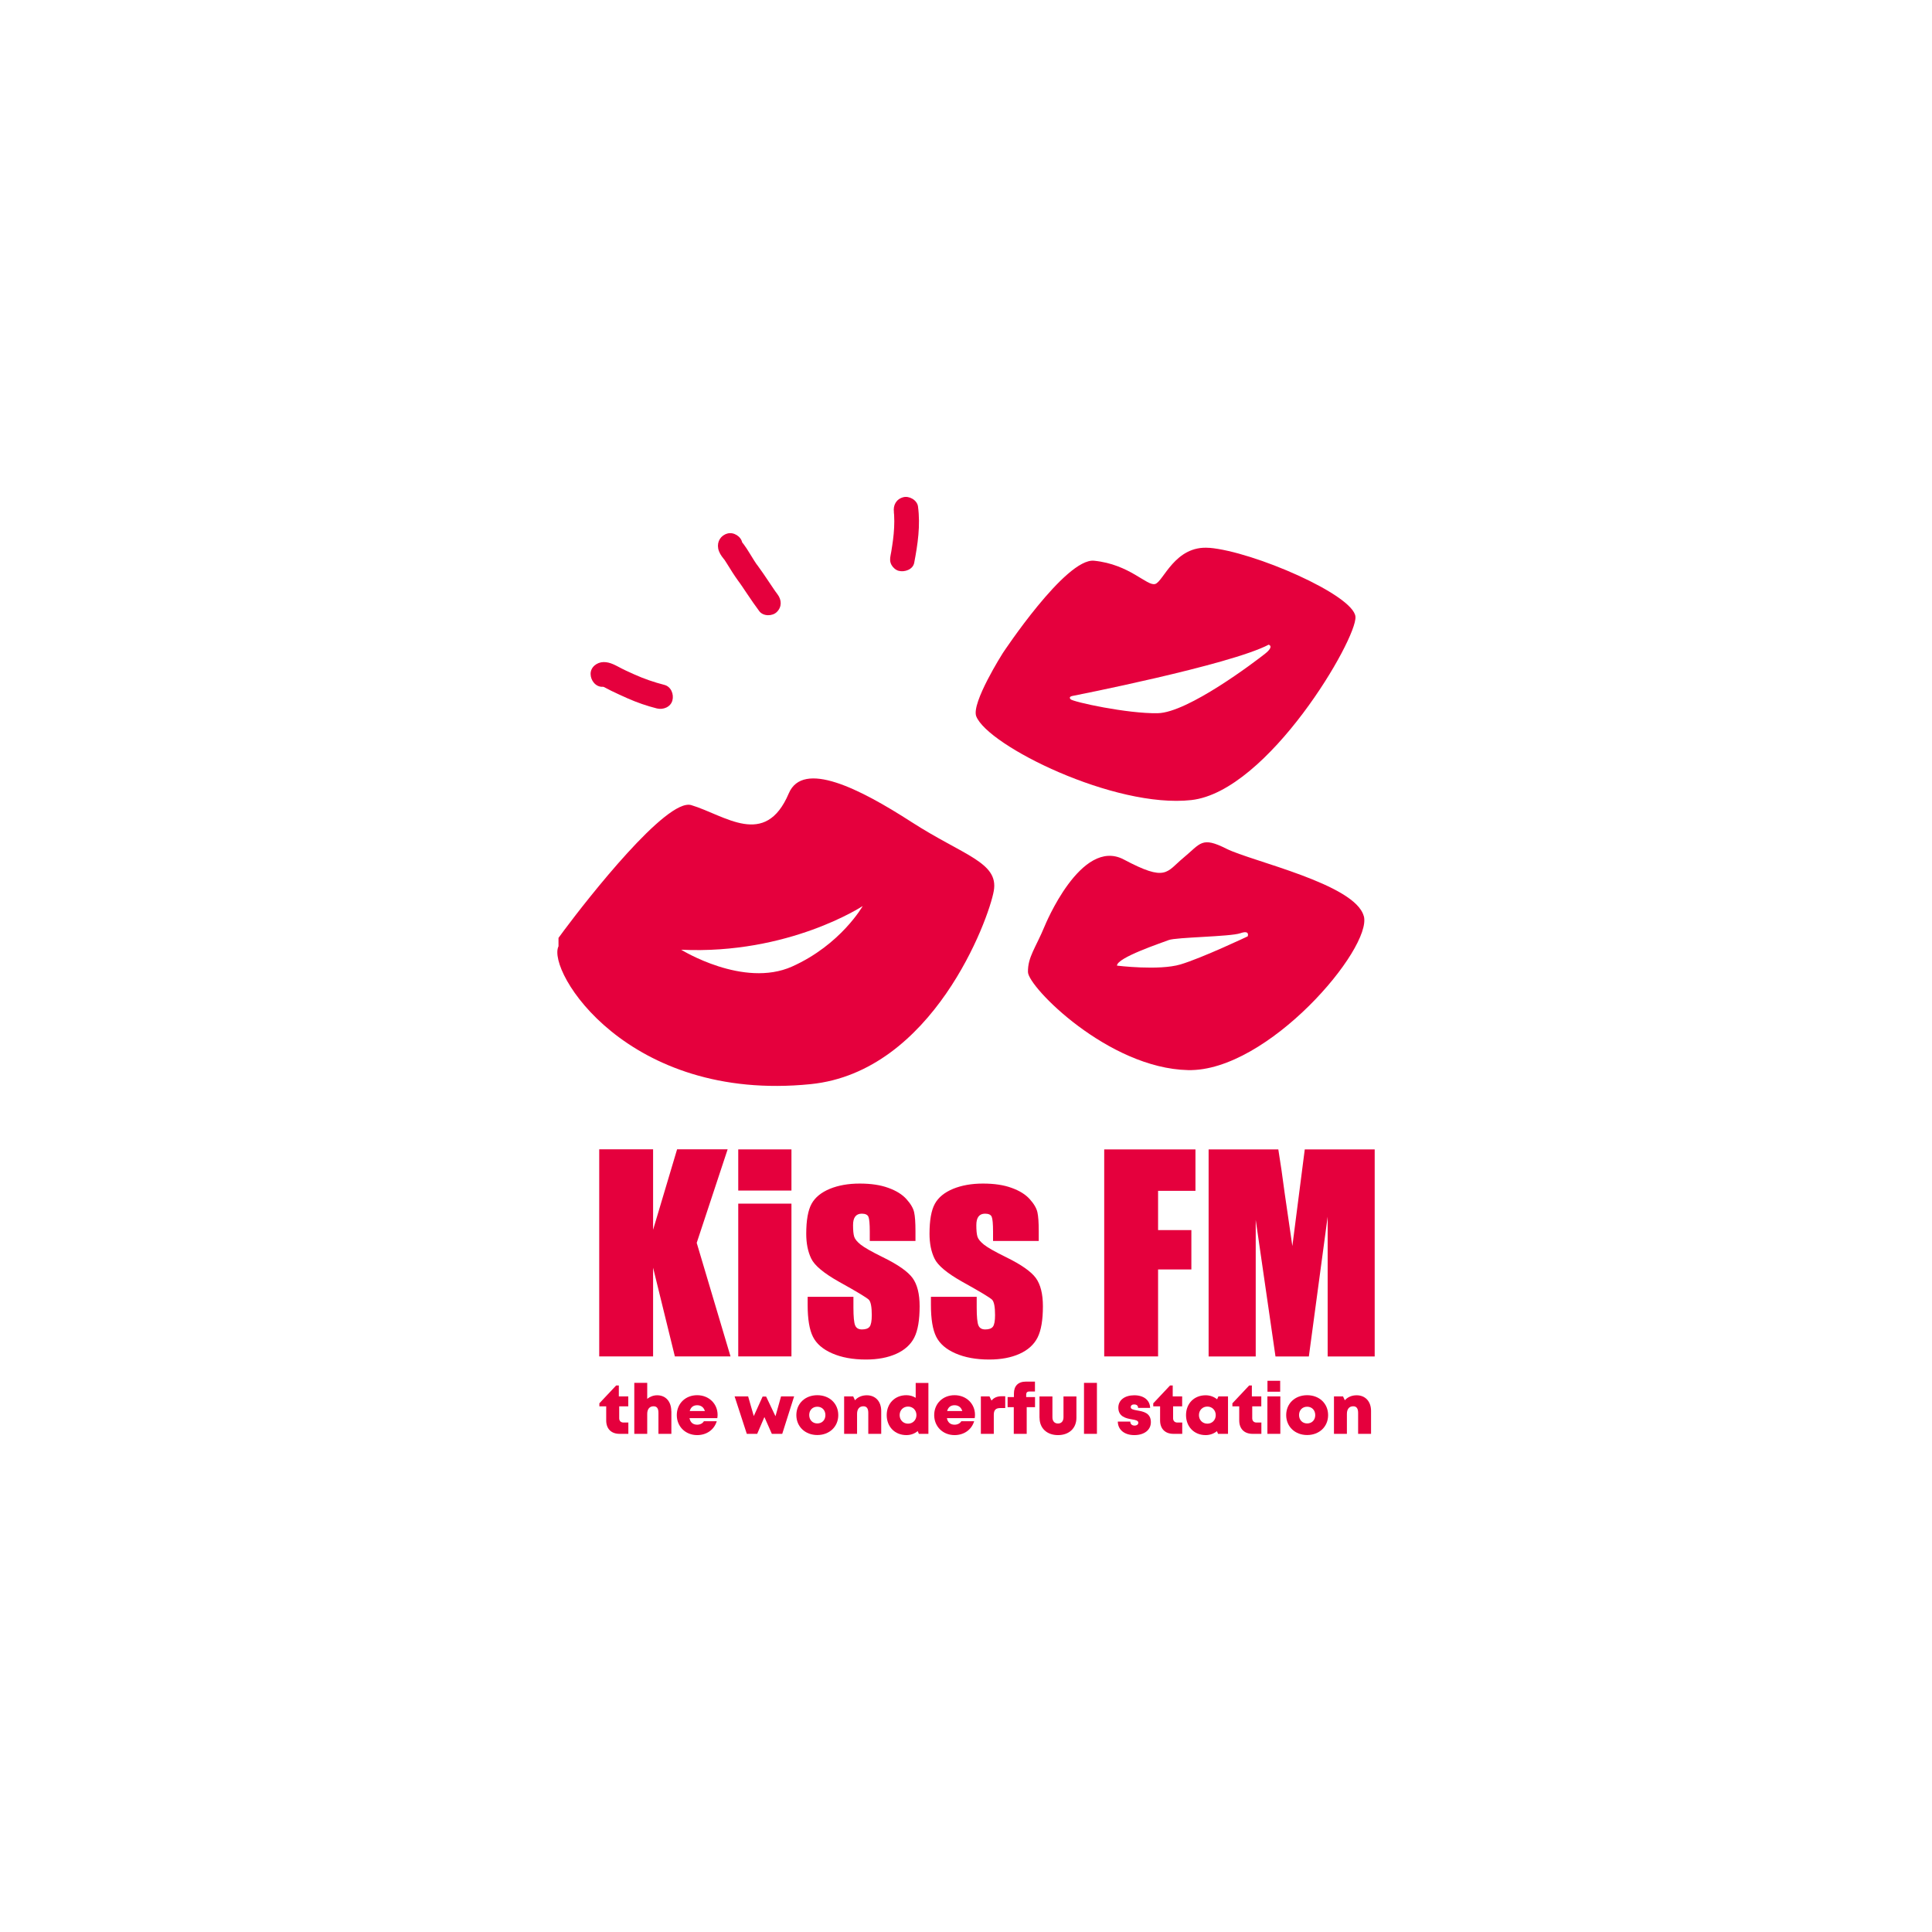 <?xml version="1.0" encoding="UTF-8"?><svg id="_レイヤー_2" xmlns="http://www.w3.org/2000/svg" viewBox="0 0 260 260"><defs><style>.cls-1{fill:#fff;}.cls-2{fill:#e5003d;}</style></defs><g id="_レイヤー_1-2"><rect class="cls-1" width="260" height="260"/><path class="cls-2" d="m97.92,154.68l-4.16,12.58,4.55,15.28h-7.49l-2.93-11.94v11.94h-7.25v-27.87h7.25v10.83l3.23-10.83h6.8Z"/><path class="cls-2" d="m106.51,154.68v5.54h-7.16v-5.54h7.16Zm0,7.3v20.56h-7.16v-20.56h7.16Z"/><path class="cls-2" d="m123.21,167h-6.16v-1.24c0-1.06-.06-1.72-.18-2.01-.12-.28-.42-.42-.9-.42-.39,0-.68.13-.88.39-.2.26-.29.65-.29,1.16,0,.7.05,1.21.15,1.54.1.33.39.69.88,1.08.49.39,1.49.96,3,1.7,2.02.99,3.34,1.92,3.98,2.79.63.87.95,2.14.95,3.8,0,1.86-.24,3.26-.72,4.21s-1.29,1.68-2.42,2.19c-1.13.51-2.49.77-4.09.77-1.77,0-3.28-.28-4.54-.83s-2.12-1.3-2.59-2.24c-.47-.94-.71-2.36-.71-4.27v-1.1h6.16v1.45c0,1.23.08,2.03.23,2.39.15.37.46.55.92.55.49,0,.84-.12,1.03-.37.19-.25.29-.77.29-1.56,0-1.09-.13-1.77-.38-2.05-.26-.28-1.61-1.09-4.04-2.44-2.04-1.15-3.29-2.19-3.73-3.12-.45-.93-.67-2.04-.67-3.33,0-1.82.24-3.17.72-4.04.48-.87,1.3-1.53,2.45-2.01,1.15-.47,2.49-.71,4.02-.71s2.8.19,3.86.58c1.06.38,1.88.89,2.44,1.52.57.63.91,1.22,1.03,1.76.12.54.18,1.38.18,2.53v1.33Z"/><path class="cls-2" d="m139.8,167h-6.16v-1.24c0-1.06-.06-1.72-.18-2.01-.12-.28-.42-.42-.9-.42-.39,0-.68.13-.88.39-.2.26-.29.65-.29,1.16,0,.7.05,1.21.15,1.54.1.33.39.69.88,1.08.49.39,1.49.96,3,1.7,2.02.99,3.34,1.92,3.98,2.79.63.87.95,2.14.95,3.8,0,1.86-.24,3.26-.72,4.21s-1.29,1.68-2.42,2.19c-1.13.51-2.49.77-4.09.77-1.77,0-3.28-.28-4.54-.83s-2.12-1.3-2.59-2.24c-.47-.94-.71-2.36-.71-4.27v-1.1h6.16v1.45c0,1.23.08,2.03.23,2.39.15.37.46.55.92.55.49,0,.84-.12,1.03-.37.19-.25.29-.77.29-1.56,0-1.09-.13-1.77-.38-2.05-.26-.28-1.61-1.09-4.04-2.44-2.04-1.15-3.29-2.19-3.73-3.12-.45-.93-.67-2.04-.67-3.33,0-1.82.24-3.17.72-4.04.48-.87,1.3-1.53,2.45-2.01,1.15-.47,2.49-.71,4.02-.71s2.8.19,3.86.58c1.06.38,1.88.89,2.44,1.52.57.63.91,1.22,1.03,1.76.12.54.18,1.38.18,2.53v1.33Z"/><path class="cls-2" d="m148.61,154.68h12.27v5.58h-5.03v5.28h4.48v5.3h-4.48v11.7h-7.25v-27.87Z"/><path class="cls-2" d="m185,154.68v27.87h-6.33v-18.81s-2.53,18.81-2.53,18.81h-4.49l-2.66-18.38v18.38h-6.34v-27.87h9.38c.28,1.68.56,3.65.86,5.92l1.03,7.09,1.67-13.01h9.43Z"/><path class="cls-2" d="m122.66,110.62c-7.01-4.52-14.6-8.35-16.51-3.85-3.17,7.46-8.59,2.94-13.12,1.58-3.31-.99-13.98,12.64-17.09,16.81-.5.67-.78,1.06-.78,1.06v1.13c-1.62,3.31,9.27,21.04,33.93,18.55,16.43-1.66,23.98-22.17,24.65-26.01.68-3.85-4.07-4.75-11.08-9.27Zm-16.06,19.45c-6.56,2.94-14.93-2.26-14.93-2.26,14.48.68,24.43-5.88,24.43-5.88,0,0-2.94,5.2-9.5,8.14Z"/><path class="cls-2" d="m162.75,73.73c-4.63-.39-6.18,4.54-7.29,4.86-1.11.33-3.42-2.65-8.23-3.13-3.82-.38-12.29,12.45-12.29,12.45,0,0-4.26,6.71-3.56,8.49,1.55,3.95,18.6,12.42,28.94,11.27,10.34-1.15,22.36-21.75,22.09-24.68-.26-2.93-13.73-8.77-19.68-9.27Zm7.49,14.25c-1.3,1.03-10.37,7.93-14.44,8-4.07.08-11.41-1.52-11.73-1.88-.32-.36.25-.44.25-.44,0,0,21.2-4.16,26.41-6.9,0,0,.81.19-.49,1.22Z"/><path class="cls-2" d="m183.53,123.29c-1.15-4.33-15.12-7.38-18.48-9.07-3.36-1.69-3.45-.72-5.78,1.21-2.33,1.93-2.27,3.3-8.03.24-5.77-3.06-10.66,8.98-10.66,8.98-1.2,2.9-2.28,4.15-2.24,6.17.04,2.02,10.82,12.95,21.54,13.19,10.72.24,24.81-16.39,23.66-20.72Zm-15.62,2.72s-6.16,2.92-9.05,3.78c-2.89.86-8.54.16-8.54.16,0-1.08,5.96-3.05,6.96-3.44,1.01-.39,8.3-.45,9.64-.92,1.34-.47.99.42.99.42Z"/><path class="cls-2" d="m81.07,92.42c.19,0,.17,0-.05-.04.09.02.17.05.25.08.36.11-.21-.12.09.04s.61.32.91.47c.73.36,1.47.69,2.21,1.02,1.27.56,2.57,1.01,3.92,1.35.84.21,1.85-.18,2.09-1.08.22-.83-.18-1.86-1.08-2.09-1.4-.36-2.74-.82-4.05-1.41-.34-.15-.67-.31-1.01-.46.32.15-.12-.06-.15-.07-.18-.09-.36-.17-.53-.26-.78-.4-1.55-.89-2.46-.87-.87.02-1.74.66-1.73,1.6,0,.86.67,1.75,1.6,1.73h0Z"/><path class="cls-2" d="m96.65,73.81c.1.53.39.96.72,1.37.04.05.09.11.13.16.23.27-.17-.28-.03-.05.11.18.23.35.34.53.49.79.97,1.57,1.52,2.33.11.15.22.3.33.45-.2-.28,0,0,.03.05.05.08.11.15.16.23.24.34.47.69.7,1.04.53.79,1.07,1.58,1.64,2.34.53.7,1.77.69,2.36.09.69-.69.65-1.61.09-2.36-.11-.15-.22-.3-.33-.45-.26-.36.11.17-.03-.05-.05-.08-.11-.15-.16-.23-.22-.32-.44-.65-.66-.98-.49-.74-.99-1.47-1.51-2.18-.05-.08-.11-.15-.17-.22.09.12.1.14,0,0-.1-.15-.2-.31-.3-.46-.21-.33-.41-.67-.62-1-.25-.4-.5-.81-.79-1.19-.09-.12-.19-.24-.29-.36-.14-.15.17.27.07.09-.09-.17.1.4.04.08-.16-.86-1.17-1.48-2-1.24-.9.25-1.41,1.08-1.24,2h0Z"/><path class="cls-2" d="m120.29,68.92s.05.53.03.25.01.21.01.26c.01.24.02.49.02.73,0,.56-.03,1.11-.08,1.67s-.12,1.07-.2,1.6c-.02.14-.04.28-.07.43-.02.1-.06.49,0,.04-.04.28-.1.55-.15.83-.09.46-.11.86.12,1.29.19.35.57.7.97.8.79.21,1.92-.17,2.09-1.08.48-2.51.85-5.02.51-7.58-.12-.87-1.2-1.47-2-1.24-.94.26-1.37,1.08-1.24,2h0Z"/><path class="cls-2" d="m84.56,191.44v1.52h-1.19c-1.11,0-1.79-.68-1.79-1.8v-1.9h-.92v-.41l2.26-2.4h.36v1.47h1.27v1.34h-1.22v1.6c0,.36.22.58.58.58h.67Z"/><path class="cls-2" d="m90.35,189.93v3.03h-1.74v-2.83c0-.58-.2-.88-.66-.88-.52,0-.85.37-.85,1.02v2.69h-1.74v-6.86h1.74v2.15c.37-.3.84-.48,1.34-.48,1.16,0,1.9.85,1.9,2.15Z"/><path class="cls-2" d="m96.57,190.39c0,.15-.01.3-.04.46h-3.74c.11.58.48.88,1.03.88.41,0,.74-.18.91-.47h1.73c-.35,1.15-1.37,1.87-2.64,1.87-1.57,0-2.74-1.15-2.74-2.69s1.15-2.68,2.74-2.68,2.75,1.16,2.75,2.64h0Zm-3.75-.5h2.04c-.15-.5-.52-.78-1.04-.78s-.86.27-1,.78Z"/><path class="cls-2" d="m106.87,187.92l-1.6,5.04h-1.4l-1-2.26-.97,2.26h-1.4l-1.64-5.04h1.82l.76,2.65,1.19-2.63h.47l1.26,2.65.75-2.67h1.77Z"/><path class="cls-2" d="m107.17,190.44c0-1.56,1.18-2.68,2.82-2.68s2.82,1.12,2.82,2.68-1.19,2.68-2.82,2.68-2.82-1.13-2.82-2.68Zm3.91,0c0-.66-.45-1.13-1.09-1.13s-1.09.46-1.09,1.12.45,1.13,1.09,1.13,1.09-.46,1.09-1.12Z"/><path class="cls-2" d="m118.59,189.89v3.07h-1.74v-2.83c0-.59-.22-.88-.66-.88-.54,0-.85.38-.85,1.02v2.69h-1.74v-5.04h1.22l.24.52c.37-.42.93-.67,1.59-.67,1.17,0,1.94.83,1.94,2.11Z"/><path class="cls-2" d="m124.94,186.1v6.86h-1.28l-.16-.37c-.41.34-.93.54-1.52.54-1.55,0-2.65-1.12-2.65-2.69s1.1-2.68,2.65-2.68c.47,0,.89.13,1.25.35v-2h1.71Zm-1.61,4.34c0-.66-.48-1.15-1.13-1.15s-1.13.49-1.13,1.15.48,1.15,1.13,1.15,1.13-.5,1.13-1.15Z"/><path class="cls-2" d="m131.21,190.39c0,.15-.01.3-.04.46h-3.74c.11.58.48.88,1.03.88.41,0,.74-.18.91-.47h1.73c-.35,1.15-1.37,1.87-2.64,1.87-1.57,0-2.74-1.15-2.74-2.69s1.15-2.68,2.74-2.68,2.75,1.16,2.75,2.64h0Zm-3.75-.5h2.04c-.15-.5-.52-.78-1.04-.78s-.86.27-1,.78Z"/><path class="cls-2" d="m135.28,187.9v1.59h-.67c-.61,0-.87.27-.87.91v2.56h-1.74v-5.04h1.16l.27.56c.35-.41.79-.58,1.39-.58h.46Z"/><path class="cls-2" d="m139.3,189.37h-1.13v3.59h-1.74v-3.59h-.83v-1.36s.85,0,.85,0v-.48c0-1.01.56-1.6,1.62-1.6h1.21v1.33h-.77c-.26,0-.41.15-.41.41v.34h1.19v1.36Z"/><path class="cls-2" d="m139.89,190.8v-2.87h1.74v2.8c0,.53.29.84.75.84s.74-.32.74-.84v-2.8h1.74v2.87c0,1.41-.99,2.33-2.48,2.33s-2.48-.92-2.48-2.33Z"/><path class="cls-2" d="m145.88,186.1h1.74v6.86h-1.74v-6.86Z"/><path class="cls-2" d="m150.44,191.31h1.67c0,.37.26.54.59.54.25,0,.49-.13.49-.39,0-.29-.38-.37-.87-.45-.78-.13-1.82-.36-1.82-1.58,0-1.01.86-1.66,2.15-1.66s2.11.68,2.13,1.7h-1.62c0-.32-.22-.47-.53-.47-.28,0-.46.14-.46.37,0,.29.39.35.86.44.8.14,1.85.31,1.85,1.58,0,1.05-.89,1.74-2.23,1.74s-2.21-.73-2.22-1.82Z"/><path class="cls-2" d="m159.1,191.44v1.52h-1.19c-1.11,0-1.79-.68-1.79-1.8v-1.9h-.92v-.41l2.26-2.4h.36v1.47h1.27v1.34h-1.22v1.6c0,.36.22.58.58.58h.67Z"/><path class="cls-2" d="m165.26,187.92v5.04h-1.34l-.15-.36c-.41.33-.93.53-1.52.53-1.54,0-2.64-1.12-2.64-2.69s1.1-2.67,2.64-2.67c.59,0,1.12.2,1.54.54l.18-.39h1.29Zm-1.65,2.52c0-.65-.48-1.15-1.13-1.15s-1.13.49-1.13,1.15.48,1.15,1.13,1.15,1.13-.49,1.13-1.15Z"/><path class="cls-2" d="m169.75,191.44v1.52h-1.19c-1.11,0-1.79-.68-1.79-1.8v-1.9h-.92v-.41l2.26-2.4h.36v1.47h1.27v1.34h-1.22v1.6c0,.36.22.58.58.58h.67Z"/><path class="cls-2" d="m170.56,187.92h1.74v5.04h-1.74v-5.04Zm.01-2.1h1.71v1.47h-1.71v-1.47Z"/><path class="cls-2" d="m173.09,190.44c0-1.56,1.18-2.68,2.82-2.68s2.82,1.12,2.82,2.68-1.19,2.68-2.82,2.68-2.82-1.13-2.82-2.68Zm3.91,0c0-.66-.45-1.13-1.09-1.13s-1.09.46-1.09,1.12.45,1.13,1.09,1.13,1.09-.46,1.09-1.12Z"/><path class="cls-2" d="m184.51,189.89v3.07h-1.74v-2.83c0-.59-.22-.88-.66-.88-.54,0-.85.38-.85,1.02v2.69h-1.74v-5.04h1.22l.24.52c.37-.42.93-.67,1.59-.67,1.17,0,1.94.83,1.94,2.11Z"/></g></svg>